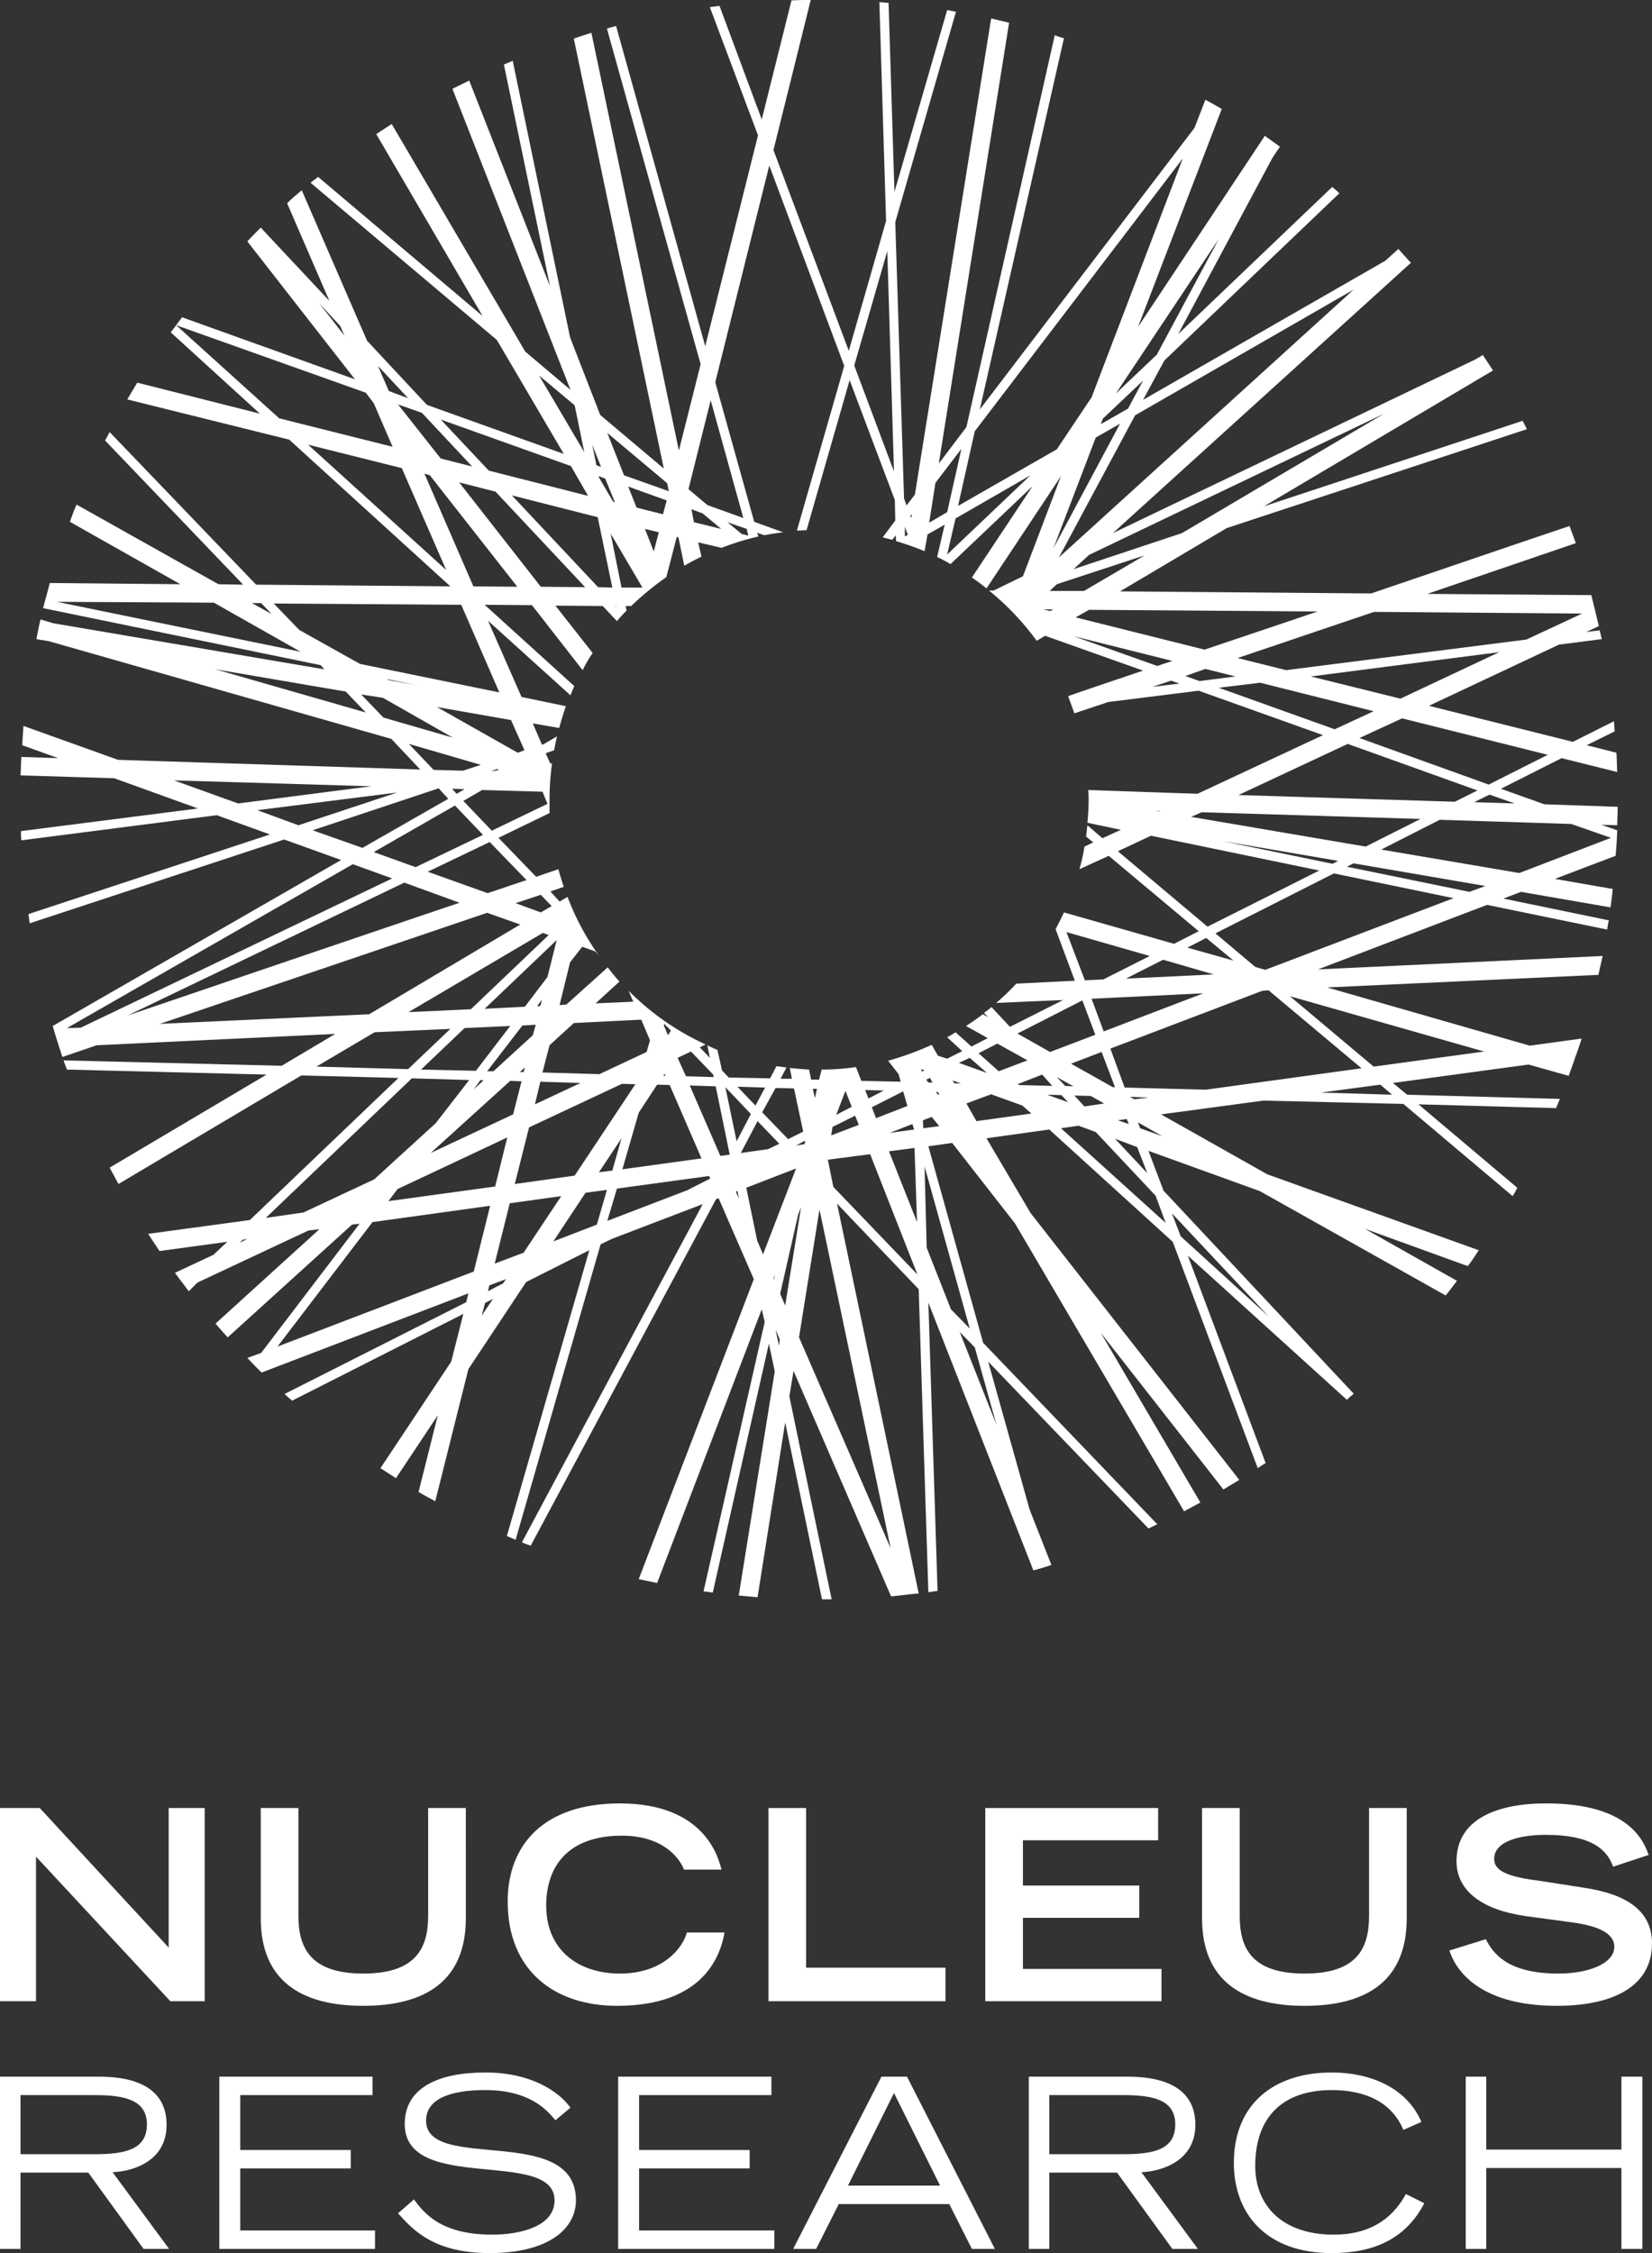 <?xml version="1.0" encoding="UTF-8"?> <svg xmlns="http://www.w3.org/2000/svg" width="227.76" height="310.496" viewBox="0 0 227.76 310.496"><rect x="0" y="0" width="227.76" height="310.496" fill="#333333" stroke="none"/><defs><style> .cls-1 { fill: #fff; } </style></defs><title>Nucleus_Reversed</title><g id="Layer_2" data-name="Layer 2"><g id="Layer_1-2" data-name="Layer 1"><g><polygon class="cls-1" points="0 249.16 0 249.16 5.482 249.16 23.255 268.393 23.255 249.16 28.217 249.16 28.217 275.785 23.485 275.785 4.963 255.859 4.963 275.785 0 275.785 0 249.16"></polygon><path class="cls-1" d="M64.225,264.35h0c0,8.548-5.482,12.071-14.138,12.071s-14.138-3.523-14.138-12.071V249.16h5.193v14.843c0,4.389,1.616,7.97,8.944,7.97s8.944-3.581,8.944-7.97V249.16h5.193Z"></path><path class="cls-1" d="M99.89,266.314h0c-.523,2.945-2.662,10.107-14.832,10.107-8.424,0-15.063-4.678-15.063-14.381,0-7.739,4.908-13.515,15.463-13.515,11.885,0,13.616,7.681,14.024,9.125H94.29c-.292-.925-2.308-4.678-8.539-4.678-7.385,0-10.447,4.159-10.447,9.645,0,6.122,4.446,9.356,10.155,9.356,6.062,0,8.716-3.639,9.231-5.66Z"></path><polygon class="cls-1" points="105.944 249.16 105.944 249.16 111.137 249.16 111.137 271.165 130.354 271.165 130.354 275.785 105.944 275.785 105.944 249.16"></polygon><polygon class="cls-1" points="135.839 249.16 135.839 249.16 159.671 249.16 159.671 253.607 141.031 253.607 141.031 259.845 157.071 259.845 157.071 264.292 141.031 264.292 141.031 271.338 160.133 271.338 160.133 275.785 135.839 275.785 135.839 249.16"></polygon><path class="cls-1" d="M193.943,264.35h0c0,8.548-5.423,12.071-14.078,12.071s-14.139-3.523-14.139-12.071V249.16h5.193v14.843c0,4.389,1.562,7.97,8.947,7.97,7.331,0,8.885-3.581,8.885-7.97V249.16h5.193Z"></path><path class="cls-1" d="M222.391,257.246h0c-.808-2.368-3-4.389-9.285-4.389-3.523,0-7.101.866-7.101,3.291,0,1.156.692,2.368,6,3.003l6.293.982c5.939.866,9.462,3.177,9.462,7.682,0,6.295-6,8.606-13.101,8.606-11.424,0-14.193-5.602-14.832-7.624l5.023-1.559c.977,1.905,2.939,4.736,9.985,4.736,4.208,0,7.731-1.386,7.731-3.697,0-1.732-1.962-2.83-5.77-3.35l-6.408-.866c-6.116-.866-9.578-3.523-9.578-7.566,0-7.97,10.385-7.97,12.409-7.97,11.478,0,13.439,5.313,14.078,7.104Z"></path><path class="cls-1" d="M194.004,150.861h0l-1.962-1.617,18.694-2.541,5.539,1.555c.292-.808.577-1.617.869-2.425h-.115l.115-.054c.346-.87.631-1.794.923-2.656l-7.154.978-27.933-8.023,37.395-1.732c.169-.87.4-1.732.577-2.602l-39.241,1.848,23.309-8.893,16.563,3.403a10.784,10.784,0,0,1,.231-1.27l-14.539-3.003,2.423-.924,12.347,2.14c.115-.87.231-1.679.292-2.541l-7.962-1.386,8.362-3.18c.115-1.155.177-2.31.231-3.519l-2.192-.755,2.192.062c0-.87.061-1.678.061-2.541l-10.101-.346-6-2.14,8.37-4.219,7.67,1.909c-.054-.87-.054-1.794-.115-2.656l-4.093-1.039,3.862-1.91c-.054-.462-.054-.924-.115-1.386l-5.654,2.833-19.848-4.966,17.947-8.439,5.885-.747c-.115-.408-.177-.808-.292-1.216l-1.846.231,1.731-.809c-.346-1.44-.692-2.887-1.039-4.273L196.774,81.844l20.486-6.991c-.292-.808-.577-1.555-.869-2.364-6.347,2.133-15.809,5.367-27.348,9.293l-34.625-.285,14.716-8.723L210.505,59.147c-.169-.408-.4-.755-.577-1.155l-35.664,11.78L205.828,51.062c-.4-.693-.923-1.386-1.385-2.14l-1.092.639L153.432,73.467l41.087-37.249c-.577-.639-1.154-1.27-1.731-1.909L191.004,35.925l-33.41,19.179,2.939-5.428,24.125-23.044c-.292-.293-.638-.578-.985-.87L162.441,46.034l12.978-24.261,1.039-1.555c-.692-.523-1.385-.985-2.077-1.501L156.902,45.049l11.539-30.027c-.754-.462-1.5-.87-2.254-1.27l-1.5,3.865-29.602,38.812L146.686,5.259a8.46,8.46,0,0,1-1.269-.401l-12.178,53.996-3.808,5.028,9.693-60.756c-.808-.177-1.669-.408-2.477-.577L126.138,68.155l-1.154,1.501-.346-.978-1.208-38.066,8.37-28.996c-.408-.054-.808-.169-1.215-.231l-7.27,25.069L122.507.408c-.408-.062-.808-.062-1.269-.115l.923,30.151L117.022,48.344,106.637,20.68,111.775,0c-.869,0-1.731,0-2.654.062l-4.1,16.4L99.198.808c-.469.062-.869.115-1.331.177l6.639,17.67L97.228,47.713,84.943,3.588c-.462.115-.869.231-1.269.346L96.597,50.192l-3,11.896L81.535,4.512c-.808.285-1.615.516-2.423.809L91.52,64.574l-8.77-7.391L78.596,46.496,70.688,8.377c-.408.177-.808.346-1.215.523l6.354,30.551-11.14-28.357c-.75.4-1.559.747-2.309,1.155L78.65,53.718l-6.231-5.259L54.011,17.1c-.75.462-1.442.924-2.136,1.386l14.658,25.061L43.855,24.376c-.346.293-.692.524-1.039.809L68.496,46.843l9.231,15.707L58.859,55.797,50.607,46.958,41.605,26.224c-.693.577-1.385,1.155-2.02,1.794l5.828,13.451L35.949,31.367c-.635.631-1.269,1.27-1.846,1.902l14.83,19.002-23.832-8.546q-.78,1.039-1.559,2.079L35.834,57.006,18.927,52.733c-.462.755-.923,1.563-1.385,2.31l22.332,5.544L62.09,80.805l-26.775-.231-20.196-21.027c-.231.408-.404.755-.635,1.155L33.526,80.574l-3.405-.062L10.56,69.54c-.346.755-.635,1.563-.923,2.371l15.233,8.6L6.867,80.343c-.288,1.155-.635,2.31-.923,3.465l38.258,7.853.519.577L7.328,85.886l-1.731-.523c-.231.87-.404,1.794-.577,2.718l1.731.285,47.203,13.458,3.981,4.219-41.662-1.332L3.232,100.038c-.058.862-.115,1.786-.173,2.656l4.962,1.786-5.078-.169c-.058.862-.058,1.671-.115,2.541l12.926.4,11.541,4.165L2.885,114.536a9.826,9.826,0,0,0,.058,1.27l26.948-3.465,7.329,2.656L3.924,125.969c.058.462.115.862.173,1.27l35.084-11.549,7.848,2.826L7.271,141.391c.404,1.44.865,2.826,1.328,4.273l4.731-1.617,32.892-1.563-7.386,4.389L8.771,146.126c.115.4.288.808.462,1.27l27.525.693L15.119,160.909c.404.755.808,1.501,1.212,2.256l25.217-14.96,13.387.346L34.449,168.131l-14.022,1.902c.519.809,1.039,1.563,1.558,2.371l9.348-1.27L29.429,172.92l-5.309,2.487c.635.87,1.27,1.678,1.905,2.541l1.212-1.209,15.292-7.168,1.5-.169-14.311,12.996c.519.631,1.097,1.27,1.674,1.902l17.138-15.537,1.039-.116-13.56,17.793-1.905.693c.635.693,1.269,1.324,1.962,2.017L64.571,178.24l-.288,1.209-25.044,12.65c.346.346.692.631,1.039.924l23.602-11.957-1.674,6.583-9.751,14.675c.692.462,1.442.924,2.135,1.386l5.77-8.669L57.704,205.611c.809.462,1.559.87,2.309,1.27l4.559-18.194L72.534,176.677l8.716-4.389-11.37,39.39c.4.169.808.346,1.208.516l11.716-40.714,1.562-.755,12.516-4.789L71.957,212.541a9.8,9.8,0,0,0,1.215.462l25.556-47.759.346-.115,4.854,11.149L88.058,217.622c.862.177,1.669.346,2.539.524l14.424-37.711.408,1.732-8.431,37.134c.462.054.869.115,1.269.169l7.739-34.301.808,3.811-4.962,30.898c.862.062,1.731.177,2.592.231l3.808-24.084,5.077,24.376h1.331l-5.831-27.956.577-3.526,13.447,31.075c1.269-.115,2.539-.293,3.808-.408l-11.255-53.711,11.255,11.788,1.331,41.754c.4-.062.808-.115,1.269-.177L127.992,179.51l14.478,36.903c.869-.231,1.677-.462,2.485-.755l-3-7.622-5.716-20.388,22.102,22.99c.408-.177.808-.408,1.215-.578l-24.009-25.007L127.992,157.968l3.285-.462,8.654,11.087,23.317,39.675c.746-.4,1.5-.808,2.246-1.209l-13.732-23.391,16.909,21.597c.746-.462,1.439-.862,2.192-1.324L142.07,167.145l-6.062-10.279,8.654-1.209,17.024,15.476,11.716,31.19c.346-.231.692-.462,1.092-.693l-10.731-28.595L185.696,192.907c.285-.292.631-.577.977-.87l-.115-.054L160.417,164.089l-2.077-5.49,15.347,5.543,25.625,14.383c.515-.631,1.039-1.324,1.554-2.017l-12.693-7.168,14.193,5.143c.523-.693,1.039-1.447,1.5-2.194L174.726,161.833l-14.655-8.262,14.139-1.902,19.271.462,15.063,12.704a7.559,7.559,0,0,0,.638-1.155l-13.624-11.495,18.986.524c.177-.462.346-.87.523-1.27ZM44.028,41.815h0l2.885,3.118.578,1.332Zm-10.964,129.434h0l.404-.408.635-.116ZM204.62,144.91h0l-15.232,2.079-11.547-9.701Zm-30.179-11.257h0l-1.385-.408-5.485-4.62,16.332-8.261,16.501,3.411Zm-26.779,12.935h0l4.216-1.617,1.846,4.851h-.292Zm4.562,5.482h0l-2.716.408-1.385-1.501,2.254.054Zm-17.309-6.929h0l2.593-1.324,4.154,2.31-3.977,1.501Zm1.154,2.718h0L132.2,146.472l1.5-.693Zm7.616.231h0l1.385,1.555-4.5-.115-.292-.116Zm1.092-3.118h0l-4.5-2.541,8.947-4.566,1.785,4.735Zm2.254-16.523h0l11.485,3.295-6.408,3.234-2.539.115Zm.977,21.258h0l-1.154-.062-1.154-1.209Zm2.485-12.072h0l15.409-.747-13.739,5.251Zm4.731-2.772h0l5.139-2.603,6.977,2.025Zm8.485-4.273h0l2.593-1.332,3.754,3.118Zm18.178-10.625h0l-15.409,7.738-12.355-10.394,4.562-2.14Zm-22.679-8.2h.808l-.177.054ZM173.749,94.086h0l15.64,3.927-5.37,2.487L168.033,94.779Zm-8.37-.231h0l-1.962-.693,2.769-.978,4.154,1.039Zm20.432,8.662h0l17.886,6.414-3.116,1.555-29.833-.924Zm10.039,10.34h0l-7.562,3.811-24.063-4.096,1.446-.639Zm-11.37,5.775h0l-.746.408-15.124-3.118Zm18.117,4.273h0L185.696,119.44l.923-.462,18.17,3.118Zm14.024-9.355h0l5.485,1.909L209.467,120.31,190.427,117.076l8.077-4.104Zm-7.793-2.826h0l-5.593-.177,2.131-1.039Zm4.562-6.706h0l-8.139,4.104-17.824-6.414,5.885-2.71ZM193.081,96.28h0l-12.355-3.057,25.971-3.349Zm-3.639-11.957h0l28.679.231-7.67,3.58-33.125,4.219-6.693-1.671Zm-7.793-.054h0c-4.9,1.671-10.093,3.403-15.578,5.259l-17.77-4.45,1.846-1.039Zm-20.194,9.532h0l1.154.4-3.746.462Zm-13.447-6.129h0l13.624,3.411q-1.039.346-2.077.693ZM149.455,81.436H144.724l.977-.924,12.124-3.981Zm-4.216,2.541h0l-.462.231-.977-.231Zm9.178-25.585h0l-9.178,17.154,5.831-15.245Zm-2.654.062h0l.285-.755,5.547-5.251L155.517,56.313Zm39.064-1.447h0l-27.871,16.461-14.947,4.966,2.139-1.963Zm-4.208-17.093h0L145.993,76.816,156.494,57.237ZM168.033,32.922h0l-8.539,15.945-5.654,5.367ZM134.392,59.431h0L163.071,21.835,150.494,54.758l-4.793,7.161-13.616,7.799Zm7.677,6.067h0L130.584,76.416l1.154-4.966ZM128.969,66.538h0l3.577-4.681-1.962,8.723-2.477,1.447Zm-3.231,4.273h0l-.115.577-.115-.285Zm-.577,2.887h0l-.408.231V72.605ZM122.33,34.601h0l.923,30.374-5.477-14.606ZM97.982,55.158h0l4.5,16.23-4.962-1.786L94.92,67.408Zm4.962,17.732h0l.231.924-.923-.231L100.29,71.966Zm-3.516,0h0l-3.754-.924-.346-1.786,1.554.577Zm-7.447-6.298h0l.231,1.101-6.177-2.194-2.308-5.836Zm-4.216,3.357h0l-1.154-2.895,5.308,1.91-.515,1.909Zm3.062,3.403h0L90.135,76.008,88.92,72.89Zm-6.639.177h0l4.385,7.445H85.689Zm.754,10.102h0l-.115-.116h.115ZM70.573,68.27h0l11.832,3.003,2.016,9.701-1.962-.054Zm10.101,12.65h0l-6.116-.062L63.301,66.476l5.017,1.278ZM84.766,69.194h0l-.231-.054-1.962-3.357-.054-.169.923.346Zm-1.9-4.851h0l-.638-.231-.577-2.833Zm-8.539-12.588h0L79.227,55.851l1.331,6.468Zm4.385,12.473h0l2.362,4.104L67.395,64.859l-6.633-7.045Zm-13.621.054h0l-4.328-1.093-5.886-7.453,3.289,1.155ZM56.262,54.873h0l-2.654-.985L52.107,50.423ZM38.489,57.645h0L24.293,44.818l26.14,9.301,1.096,1.447,2.597,6.005Zm3.982,3.634h0l12.926,3.234,6.117,14.036Zm16.042,3.988h0l.75.231L71.319,80.859l-6.055-.054ZM36.008,83.114h0l1.442,1.501-2.712-1.501Zm-28.16-.177h0l21.639.115,11.945,6.76Zm33.411,3.873h0l-3.519-3.642,25.852.177L68.842,95.418l-19.216-3.927ZM91.636,147.974h0l.115.285h-.292Zm-.115-6.645h0l.054-.231.923.924-.4.639Zm.808,8.2h0l4.385,10.109-10.908,1.501,2.254-7.799,2.539-3.865Zm1.092-3.75h0l1.846-.87,3.062,3.18.054.346-3.808-.116ZM79.227,162.01h0l-8.254,1.155,1.969-7.8,12.809-6.005,1.846.054Zm6.462-5.143h0l-1.269,4.45-1.846.231ZM59.378,158.891h0l10.964-9.94,1.562.062-1.162,4.558Zm10.556-2.14h0l-1.669,6.76-14.715,2.017,1.269-1.671Zm.408-15.36h0l-4.732,6.175-7.559-.169,6.001-5.721Zm-14.023-1.909h0L74.842,128.564l.808.293-10.732,10.225Zm18.177,9.586h0l5.539.177-6.285,2.941Zm-.462-10.394h0l.692-.924-.231.87Zm-.577,3.988h0l-5.423,4.966h-.869l4.854-6.298,1.846-.115ZM72.365,147.104h0l-.177.639H71.665Zm-6.123,1.732h0l.408.062-1.328,1.209Zm22.909-3.865h0L82.635,148.028l-7.847-.231.977-3.75,3.346-3.064,9.293-.462,1.208,2.833ZM75.481,134.631h0L72.365,138.735l-5.547.285,9.931-9.47Zm-.923-8.893h0L71.088,124.468l3.469-1.155,1.5,1.555Zm-7.331-2.656h0L58.974,120.133l8.537-4.096,5.085,5.251C70.803,121.865,69.011,122.504,67.226,123.082Zm-4.502-12.072h0l3.863,4.042-9.288,4.45-5.77-2.079Zm-.404-2.31h0l1.732.054-1.097.639Zm1.559,1.671h0l2.593-1.501,8.316.231.692,1.679-7.677,3.696Zm3.809-4.096h0l.808-.293.285.116-.169.062Zm3.693-2.541h0L60.243,97.435l10.214,1.794,1.846,4.158ZM57.473,94.432h0l-3.808-.693-.404-.169ZM29.717,92.238h0l17.947,3.064,2.769,2.887Zm23.14,6.645h0l-3.059-3.18,3.001.462,9.636,5.49Zm3.519,3.634h0l9.926,2.887-2.482.808-4.04-.115Zm-32.372,5.028h0l27.179.808-18.35,2.371Zm11.483,4.104h0l19.274-2.433-13.619,4.512ZM43.105,114.42h0l17.369-5.782,1.327,1.447-11.829,6.76ZM11.137,141.622h0l-1.904.054,39.412-22.582,5.424,1.963Zm44.605-19.988h0l7.617,2.772c-18.292,6.183-34.392,11.672-45.759,15.537ZM22.043,141.098h0L67.165,125.792l4.562,1.617L50.895,139.774Zm21.581,5.89h0l8.021-4.735,10.445-.462L56.262,147.335ZM41.836,167.091h0l-5.193.747,20.138-19.233,7.906.231-4.616,5.952-8.483,7.738Zm-3.578,18.478h0l13.099-17.154L67.572,166.167l-2.251,9.062Zm28.16-4.273h0l.462-1.732,1.092-.577Zm2.939-4.442h0l-2.077,1.093.177-.808,2.308-.862Zm2.831-4.219h0l-3.985,1.501,2.077-8.315,7.1-.986Zm10.101-3.873h0l-6,2.31,4.439-6.698,2.946-.4Zm12.462-4.735h0l-11.024,4.219,1.331-4.45,12.693-1.732.169.346Zm5.831-4.904h0L99.313,159.292l-4.216-9.701,3.577.115,1.908,9.301Zm8.077-2.14h0l-3.577-3.696,1.846-3.349,2.539.054,1.269,5.952Zm2.308.231h0l.054.115-.115.346-1.154.177Zm-6.808-4.851h0L101.675,149.76l3.808.116Zm-.638,1.155h0l-1.962,3.757-1.554-7.453ZM101.444,164.204h0l.231-.062.231,1.101Zm3-9.701h0l3,3.118-1.554.747-3.754.523Zm.754,18.363h0l-.808-1.909-1.5-7.276,6.862-2.656Zm1.5,3.465h0l-.062-.115.231-.578Zm.692,9.124h0l-.462-2.248.577,1.386Zm.862-5.543h0l-.692-1.617,2.485-10.918.4-1.039Zm14.539,33.438h0L110.16,184.299l2.823-17.616ZM112.06,150.053h.577l-.285,1.27Zm2.831,13.512h0l-.754-3.75,5.831-.755,6.516,16.577Zm3-9.817h0l.515,1.27-3.808,1.447.177-1.155Zm-2.6-.116h0l1.269-3.295.869,2.194Zm7.385,2.487h0l3.116-1.216.231.755Zm3.408,2.079h0l.346,10.217-3.87-9.755Zm-5.308-4.104h0l-.577-1.502,4.323-2.194.577,2.017Zm-1.039-2.718h0l-.462-1.155,2.592.062Zm7.27-4.042h0l.462.177-.4.169Zm10.385,49.037h0l-5.077-12.819,2.077,2.133Zm-3.693-13.281h0l-2.593-2.656-3.346-8.492-.292-11.203Zm-6.4-27.61h0v-.054l-.062-1.039,1.215-.47,1.039,1.278Zm.4-6.698h0l.523-.231.346.631H127.992Zm1.616,2.079h0l-.285-.408.285.062.177.285Zm1.269-4.966h0l-1.269-.408-.862-1.501a41.021,41.021,0,0,1-6.008,2.194l1.446,1.848.285,1.039-5.423-.115-.746-1.902a32.078,32.078,0,0,1-4.731.346l-.346,1.386h-1.1l-.285-1.386c-.923-.062-1.792-.116-2.654-.231l.285,1.501h-1.554l.808-1.563c-.462-.054-.923-.115-1.385-.169l-.869,1.671-5.708-.115-.923-.978-.638-2.833a13.785,13.785,0,0,1-1.385-.631l.346,1.732-1.385-1.447.808-.4a35.864,35.864,0,0,1-10.616-7.392l.631,1.502-5.193.231L85.404,135.27c-.577-.639-1.1-1.27-1.615-1.963l-5.716,5.136-.923.062,1.446-5.89,1.669-2.14,1.792.631.515.578a35.041,35.041,0,0,1-4.323-8.084l-1.1.639-1.269-1.386,1.846-.639c-.285-.809-.515-1.617-.746-2.425-1.039.346-2.023.693-3.062,1.039l-5.193-5.367,7.039-3.411v-1.848a36.813,36.813,0,0,1,.346-5.028l-.231.062-.631-1.386.169-.115.985-.346c.115-.639.231-1.27.4-1.909l-1.9,1.101-.177.054L73.457,99.691l3.639.631c.285-1.039.577-2.017.923-3.003l-6.116-1.27L67.28,85.54l11.37,10.279c.177-.462.346-.862.523-1.27L66.818,83.346l6.524.054,6.985,8.954a18.24,18.24,0,0,1,1.385-2.364L76.573,83.461l6.524.054,1.962,2.079a15.61,15.61,0,0,1,1.323-1.44L86.266,83.515h.754a40.397,40.397,0,0,1,4.846-3.98L93.305,73.991l.231.054.808,3.927c.754-.462,1.562-.862,2.369-1.27l-.462-1.963,3.231.755a36.968,36.968,0,0,1,5.077-1.563l-.169-.516.977.346c.869-.177,1.731-.293,2.6-.408L103.983,71.912,98.613,52.679l7.447-29.866,10.332,27.61-6.524,22.698c.462,0,.869-.054,1.331-.054l5.939-20.68,6.231,16.523.062,2.826-1.731,2.31c.4.115.862.231,1.323.346l.462-.631.062.808c1.323.401,2.654.862,3.923,1.386l.408-2.31,2.362-1.332-1.039,4.45a17.493,17.493,0,0,1,1.846.978l11.308-10.741-8.362,12.588c.692.462,1.385.986,2.015,1.501l10.27-15.476-5.247,13.805-4.039,1.963h-.638a36.956,36.956,0,0,1,6.577,6.929l1.154-.693L157.594,92.415c-3.408,1.155-6.87,2.31-10.332,3.519.285.808.577,1.563.862,2.371l4.677-1.563L165.264,95.187l17.14,6.121-17.309,8.084L150.032,108.869a11.471,11.471,0,0,1,.054,1.332,28.533,28.533,0,0,1-.169,3.18l4.616.978-2.539,1.155-2.077-1.786c-.062.516-.115,1.039-.177,1.555l.985.808-1.215.578a23.175,23.175,0,0,1-.692,3.118l4.039-1.848,12.409,10.394-3.4,1.732-15.178-4.327c-.346.747-.754,1.555-1.154,2.31l2.654,7.106-8.077.401a31.128,31.128,0,0,1-2.769,2.656l9.231-.4-7.331,3.696-2.539-2.718c-.346.293-.692.523-1.039.808l.577.578-.746-.4c-.754.577-1.5,1.093-2.308,1.617l3,1.671-2.254,1.155-2.192-1.963c-.346.231-.746.462-1.154.693l2.077,1.909Zm.985,3.403h0l-.231-.4,1.154.4Zm3.054,5.205h0l-1.385-2.433,3.408-1.27,4.323,1.563,1.215,1.093Zm9.755-3.642h0l1.962.054.923.985ZM174.903,181.412h0l-12.116-11.033-1.215-3.172Zm-15.578-16.631h0l1.385,3.75-14.432-13.05,2.423-.346,2.369.87Zm-2.539-6.698h0l1.385,3.58-4.446-4.735Zm-2.662-3.696h0l1.215-.177.292.693Zm1.677-3.241h0l2.539.116-1.962.231Zm4.446,5.436h0l-3.062-1.101-.285-.809Zm6-6.414h0l-11.193-.293-1.969-5.367,20.948-7.969.869-.062,12.809,10.741Zm15.87.4h0l8.193-1.093,1.616,1.386Z"></path><path class="cls-1" d="M2.827,288.723h10.214c4.097,0,7.214.635,7.214,4.043,0,3.523-3.116,4.101-7.214,4.101H2.827ZM0,309.919H2.827V299.407h9.348L19.793,309.919h3.519L15.523,299.349c2.885-.115,7.444-1.559,7.444-6.526,0-5.776-5.54-6.642-9.291-6.642H0Z"></path><polygon class="cls-1" points="30.237 286.181 30.237 286.181 51.357 286.181 51.357 288.723 33.122 288.723 33.122 296.289 48.356 296.289 48.356 298.83 33.122 298.83 33.122 307.377 51.703 307.377 51.703 309.919 30.237 309.919 30.237 286.181"></polygon><path class="cls-1" d="M57.069,303.104h0c1.385,1.848,3.693,4.851,10.788,4.851,3.639,0,8.601-1.039,8.601-4.736,0-7.22-20.658-.866-20.658-10.511,0-5.025,4.674-7.104,11.134-7.104,6.239,0,10.101,2.599,11.716,4.851l-2.077,1.733c-.977-1.156-3.285-4.159-9.693-4.159-4.79,0-8.137,1.213-8.137,4.216,0,7.161,20.661.346,20.661,10.973,0,3.985-3.87,7.277-11.893,7.277-7.729,0-10.615-3.234-12.634-5.487Z"></path><polygon class="cls-1" points="85.227 286.181 85.227 286.181 106.352 286.181 106.352 288.723 88.112 288.723 88.112 296.289 103.352 296.289 103.352 298.83 88.112 298.83 88.112 307.377 106.752 307.377 106.752 309.919 85.227 309.919 85.227 286.181"></polygon><path class="cls-1" d="M116.907,301.198h0l6.347-12.764,6.354,12.764Zm-7.554,8.721h3.169l3.116-6.18h15.24l3.116,6.18h3.169L125.046,286.181h-3.523Z"></path><path class="cls-1" d="M144.662,288.723h10.162c4.154,0,7.208.635,7.208,4.043,0,3.523-3.054,4.101-7.208,4.101H144.662ZM141.839,309.919h2.823V299.407h9.347l7.624,10.512h3.516l-7.785-10.57c2.823-.115,7.439-1.559,7.439-6.526,0-5.776-5.539-6.642-9.347-6.642H141.839Z"></path><path class="cls-1" d="M196.366,303.623h0c-2.539,4.909-6.977,6.873-12.747,6.873-9.178,0-13.509-5.545-13.509-12.417,0-8.144,5.539-12.475,13.509-12.475,5.077,0,10.27,1.964,12.347,6.816l-2.485,1.097c-1.616-3.87-5.308-5.487-9.862-5.487-6.754,0-10.562,3.697-10.562,10.453,0,5.429,3.693,9.472,10.847,9.472,4.677,0,7.962-1.963,9.924-5.602Z"></path><polygon class="cls-1" points="202.082 286.181 202.082 286.181 204.905 286.181 204.905 296.23 223.545 296.23 223.545 286.181 226.43 286.181 226.43 309.919 223.545 309.919 223.545 298.772 204.905 298.772 204.905 309.919 202.082 309.919 202.082 286.181"></polygon></g></g></g></svg> 
